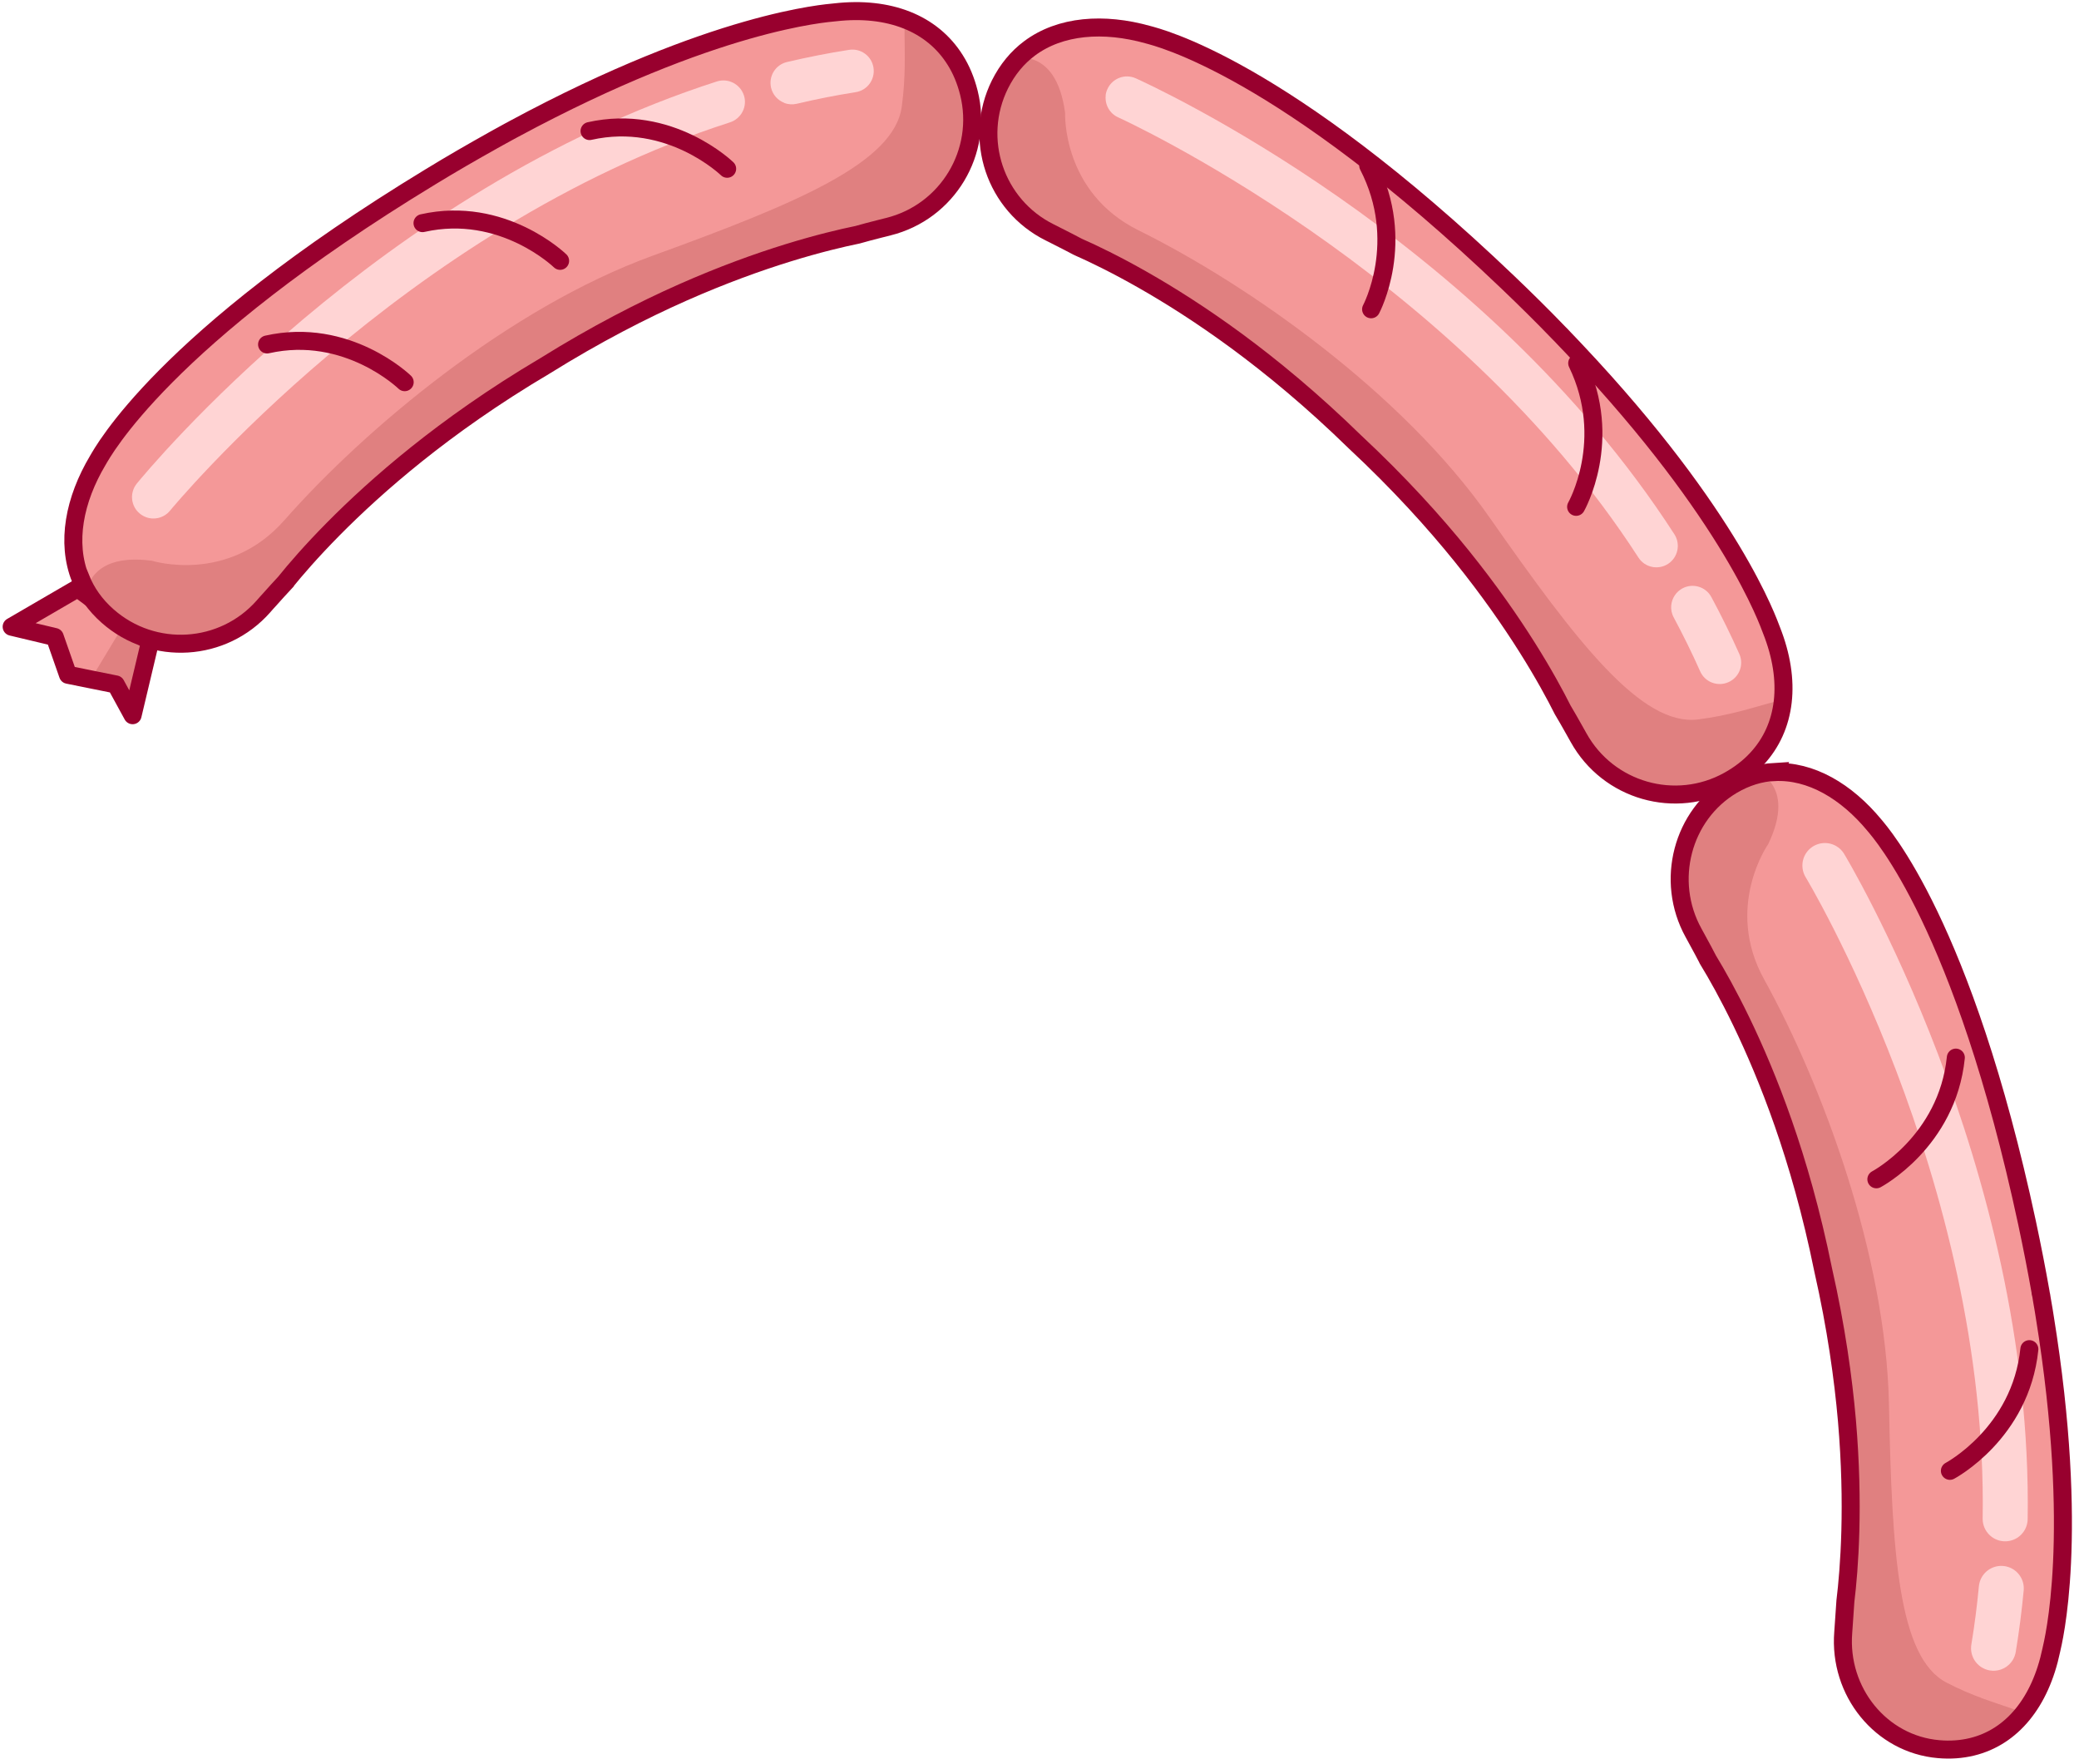 <svg width="231" height="196" viewBox="0 0 231 196" fill="none" xmlns="http://www.w3.org/2000/svg">
<path d="M8.635 65.36L1.295 69.63L6.085 70.77L7.555 74.97L12.865 76.04L14.735 79.46L16.665 71.34L8.635 65.36Z" fill="#F49898"/>
<path d="M14.735 79.46L12.865 76.04L10.085 75.48L13.845 69.25L16.665 71.34L14.735 79.46Z" fill="#E08080"/>
<path d="M12.865 76.04L10.085 75.48L7.555 74.97L6.085 70.77L1.295 69.63L8.635 65.36L16.665 71.34L14.735 79.46L12.865 76.04Z" stroke="#98002E" stroke-width="2" stroke-linecap="round" stroke-linejoin="round"/>
<path d="M8.935 64.27C7.335 60.27 8.265 55.52 10.865 51.15C11.455 50.16 18.135 37.69 47.805 19.66C50.195 18.2 52.505 16.87 54.725 15.63L54.775 15.6C54.985 15.48 55.195 15.36 55.405 15.25C55.775 15.05 56.145 14.84 56.515 14.64C56.725 14.52 56.935 14.41 57.145 14.3C79.455 2.29 91.775 1.48 92.785 1.37C98.765 0.69 103.575 2.57 106.135 6.67C106.805 7.73 107.315 8.95 107.655 10.31C109.295 16.88 105.295 23.54 98.715 25.18C98.385 25.26 98.055 25.34 97.725 25.43C96.895 25.64 96.085 25.85 95.285 26.08C91.735 26.81 84.715 28.57 75.845 32.5C71.445 34.45 66.245 37.1 60.565 40.64C54.795 44.05 50.055 47.45 46.305 50.45C38.755 56.49 33.955 61.89 31.675 64.71C31.675 64.72 31.655 64.73 31.655 64.74C31.085 65.35 30.515 65.98 29.955 66.61C29.725 66.86 29.495 67.11 29.275 67.37C24.795 72.45 17.045 72.93 11.965 68.45C10.555 67.21 9.575 65.79 8.965 64.26L8.935 64.27Z" fill="#F49898"/>
<path d="M9.505 66.61C9.505 66.61 9.205 61.28 16.885 62.3C16.885 62.3 25.305 64.95 31.595 57.8C40.555 47.63 56.555 34.21 72.515 28.41C88.475 22.61 99.325 18.12 100.195 11.86C101.125 5.15 99.605 0.24 101.655 2.65C103.705 5.06 113.455 12.11 104.225 22.13C100.445 24.6 89.325 28.29 81.335 30.46C73.345 32.64 51.945 45.38 45.405 51.17C38.865 56.95 28.415 68.98 25.205 70.58C21.995 72.18 11.335 69.86 9.505 66.61Z" fill="#E08080"/>
<path d="M8.935 64.27C7.335 60.27 8.265 55.52 10.865 51.15C11.455 50.16 18.135 37.69 47.805 19.66C50.195 18.2 52.505 16.87 54.725 15.63L54.775 15.6C54.985 15.48 55.195 15.36 55.405 15.25C55.775 15.05 56.145 14.84 56.515 14.64C56.725 14.52 56.935 14.41 57.145 14.3C79.455 2.29 91.775 1.48 92.785 1.37C98.765 0.69 103.575 2.57 106.135 6.67C106.805 7.73 107.315 8.95 107.655 10.31C109.295 16.88 105.295 23.54 98.715 25.18C98.385 25.26 98.055 25.34 97.725 25.43C96.895 25.64 96.085 25.85 95.285 26.08C91.735 26.81 84.715 28.57 75.845 32.5C71.445 34.45 66.245 37.1 60.565 40.64C54.795 44.05 50.055 47.45 46.305 50.45C38.755 56.49 33.955 61.89 31.675 64.71C31.675 64.72 31.655 64.73 31.655 64.74C31.085 65.35 30.515 65.98 29.955 66.61C29.725 66.86 29.495 67.11 29.275 67.37C24.795 72.45 17.045 72.93 11.965 68.45C10.555 67.21 9.575 65.79 8.965 64.26L8.935 64.27Z" stroke="#98002E" stroke-width="2" stroke-miterlimit="10"/>
<path d="M87.155 11.43C86.435 11.16 85.865 10.55 85.675 9.75C85.375 8.47 86.165 7.19 87.445 6.89C89.745 6.35 92.065 5.89 94.335 5.54C95.635 5.33 96.855 6.22 97.055 7.52C97.255 8.82 96.375 10.04 95.075 10.24C92.915 10.58 90.715 11.01 88.525 11.53C88.045 11.64 87.565 11.6 87.135 11.44L87.155 11.43Z" fill="#FFD4D4"/>
<path d="M16.205 57.45C15.975 57.36 15.745 57.23 15.545 57.07C14.525 56.24 14.375 54.74 15.205 53.72C16.285 52.4 42.075 21.13 79.655 9.05C80.905 8.65 82.245 9.34 82.655 10.59C83.065 11.84 82.365 13.18 81.115 13.59C44.905 25.23 19.155 56.42 18.895 56.73C18.235 57.54 17.135 57.81 16.205 57.45Z" fill="#FFD4D4"/>
<path d="M44.965 42.46C44.965 42.46 38.595 36.26 29.675 38.27" stroke="#98002E" stroke-width="2" stroke-linecap="round" stroke-linejoin="round"/>
<path d="M62.235 28.98C62.235 28.98 55.865 22.78 46.945 24.79" stroke="#98002E" stroke-width="2" stroke-linecap="round" stroke-linejoin="round"/>
<path d="M80.795 18.75C80.795 18.75 74.425 12.55 65.505 14.56" stroke="#98002E" stroke-width="2" stroke-linecap="round" stroke-linejoin="round"/>
<path d="M114.375 5.39C117.815 2.81 122.655 2.48 127.545 3.85C128.645 4.16 142.435 7.38 167.535 31.36C169.565 33.3 171.455 35.17 173.215 37L173.255 37.04C173.425 37.21 173.595 37.38 173.755 37.56C174.045 37.87 174.335 38.17 174.625 38.47C174.795 38.64 174.955 38.82 175.115 38.99C192.495 57.42 196.475 69.11 196.845 70.05C199.055 75.64 198.485 80.79 195.195 84.32C194.345 85.24 193.295 86.05 192.075 86.73C186.155 90.02 178.685 87.88 175.395 81.95C175.235 81.65 175.065 81.35 174.895 81.06C174.475 80.32 174.065 79.58 173.635 78.87C172.005 75.63 168.485 69.31 162.395 61.76C159.375 58.02 155.465 53.68 150.565 49.11C145.775 44.43 141.265 40.73 137.395 37.88C129.605 32.15 123.145 28.92 119.825 27.45C119.815 27.45 119.805 27.45 119.795 27.44C119.055 27.05 118.305 26.66 117.545 26.28C117.245 26.12 116.945 25.97 116.635 25.82C110.565 22.81 108.095 15.45 111.105 9.38C111.945 7.7 113.055 6.38 114.375 5.39Z" fill="#F49898"/>
<path d="M112.265 6.54C112.265 6.54 117.335 4.87 118.345 12.55C118.345 12.55 117.975 21.37 126.505 25.59C138.645 31.6 155.765 43.57 165.505 57.49C175.245 71.41 182.395 80.71 188.675 79.93C195.395 79.09 199.745 76.34 197.955 78.95C196.165 81.56 191.875 92.8 179.805 86.49C176.435 83.48 169.995 73.69 165.825 66.54C161.645 59.39 143.785 42.02 136.505 37.21C129.225 32.4 114.895 25.42 112.525 22.73C110.155 20.04 109.625 9.14 112.285 6.54H112.265Z" fill="#E08080"/>
<path d="M114.375 5.39C117.815 2.81 122.655 2.48 127.545 3.85C128.645 4.16 142.435 7.38 167.535 31.36C169.565 33.3 171.455 35.17 173.215 37L173.255 37.04C173.425 37.21 173.595 37.38 173.755 37.56C174.045 37.87 174.335 38.17 174.625 38.47C174.795 38.64 174.955 38.82 175.115 38.99C192.495 57.42 196.475 69.11 196.845 70.05C199.055 75.64 198.485 80.79 195.195 84.32C194.345 85.24 193.295 86.05 192.075 86.73C186.155 90.02 178.685 87.88 175.395 81.95C175.235 81.65 175.065 81.35 174.895 81.06C174.475 80.32 174.065 79.58 173.635 78.87C172.005 75.63 168.485 69.31 162.395 61.76C159.375 58.02 155.465 53.68 150.565 49.11C145.775 44.43 141.265 40.73 137.395 37.88C129.605 32.15 123.145 28.92 119.825 27.45C119.815 27.45 119.805 27.45 119.795 27.44C119.055 27.05 118.305 26.66 117.545 26.28C117.245 26.12 116.945 25.97 116.635 25.82C110.565 22.81 108.095 15.45 111.105 9.38C111.945 7.7 113.055 6.38 114.375 5.39Z" stroke="#98002E" stroke-width="2" stroke-miterlimit="10"/>
<path d="M185.695 67.23C185.775 66.47 186.215 65.76 186.935 65.37C188.095 64.75 189.535 65.18 190.155 66.34C191.275 68.42 192.315 70.54 193.255 72.65C193.795 73.85 193.255 75.26 192.045 75.79C190.845 76.32 189.435 75.79 188.905 74.58C188.015 72.58 187.025 70.57 185.965 68.59C185.735 68.16 185.645 67.68 185.695 67.23Z" fill="#FFD4D4"/>
<path d="M122.845 10.64C122.865 10.39 122.935 10.14 123.045 9.9C123.585 8.7 124.995 8.16 126.195 8.7C127.755 9.4 164.635 26.2 186.045 59.36C186.755 60.46 186.435 61.94 185.335 62.65C184.235 63.36 182.755 63.05 182.045 61.94C161.415 29.99 124.615 13.21 124.245 13.04C123.285 12.61 122.755 11.62 122.855 10.63L122.845 10.64Z" fill="#FFD4D4"/>
<path d="M152.345 34.36C152.345 34.36 156.375 26.83 152.025 18.4" stroke="#98002E" stroke-width="2" stroke-linecap="round" stroke-linejoin="round"/>
<path d="M175.125 56.31C175.125 56.31 179.365 48.89 175.245 40.35" stroke="#98002E" stroke-width="2" stroke-linecap="round" stroke-linejoin="round"/>
<path d="M197.125 85.78C201.185 85.56 205.165 87.92 208.285 91.7C208.985 92.56 218.125 102.69 225.235 135.89C225.805 138.57 226.305 141.13 226.735 143.57V143.62C226.795 143.85 226.835 144.08 226.865 144.32C226.935 144.73 227.005 145.14 227.075 145.54C227.115 145.77 227.155 146.01 227.185 146.23C231.145 170.71 228.125 182.39 227.915 183.36C226.705 189.12 223.555 192.99 219.115 194.07C217.965 194.35 216.715 194.45 215.395 194.33C209.015 193.78 204.275 187.97 204.805 181.35C204.835 181.02 204.855 180.68 204.875 180.35C204.935 179.52 204.995 178.69 205.045 177.88C205.475 174.35 206.025 167.29 205.215 157.83C204.805 153.14 204.025 147.48 202.575 141.09C201.275 134.67 199.685 129.2 198.135 124.77C195.025 115.86 191.645 109.71 189.825 106.71C189.825 106.7 189.815 106.69 189.805 106.68C189.435 105.96 189.045 105.24 188.645 104.51C188.495 104.22 188.335 103.93 188.165 103.63C184.985 97.87 186.905 90.53 192.465 87.23C194.005 86.32 195.575 85.85 197.135 85.76L197.125 85.78Z" fill="#F49898"/>
<path d="M194.865 85.57C194.865 85.57 199.725 86.97 196.475 93.77C196.475 93.77 191.545 100.75 196.025 108.83C202.395 120.34 209.555 139.42 209.885 156.05C210.215 172.68 210.935 184.16 216.285 186.94C222.005 189.92 226.875 190.06 224.085 191.2C221.305 192.35 212.025 199.16 205.865 187.44C204.805 183.15 204.895 171.68 205.375 163.58C205.855 155.48 200.965 131.61 197.775 123.72C194.585 115.83 186.995 102.35 186.555 98.86C186.105 95.38 191.425 86.22 194.885 85.55L194.865 85.57Z" fill="#E08080"/>
<path d="M197.125 85.78C201.185 85.56 205.165 87.92 208.285 91.7C208.985 92.56 218.125 102.69 225.235 135.89C225.805 138.57 226.305 141.13 226.735 143.57V143.62C226.795 143.85 226.835 144.08 226.865 144.32C226.935 144.73 227.005 145.14 227.075 145.54C227.115 145.77 227.155 146.01 227.185 146.23C231.145 170.71 228.125 182.39 227.915 183.36C226.705 189.12 223.555 192.99 219.115 194.07C217.965 194.35 216.715 194.45 215.395 194.33C209.015 193.78 204.275 187.97 204.805 181.35C204.835 181.02 204.855 180.68 204.875 180.35C204.935 179.52 204.995 178.69 205.045 177.88C205.475 174.35 206.025 167.29 205.215 157.83C204.805 153.14 204.025 147.48 202.575 141.09C201.275 134.67 199.685 129.2 198.135 124.77C195.025 115.86 191.645 109.71 189.825 106.71C189.825 106.7 189.815 106.69 189.805 106.68C189.435 105.96 189.045 105.24 188.645 104.51C188.495 104.22 188.335 103.93 188.165 103.63C184.985 97.87 186.905 90.53 192.465 87.23C194.005 86.32 195.575 85.85 197.135 85.76L197.125 85.78Z" stroke="#98002E" stroke-width="2" stroke-miterlimit="10"/>
<path d="M222.365 176.47C222.155 178.68 221.875 180.9 221.505 183.12" stroke="#FFD4D4" stroke-width="5" stroke-linecap="round" stroke-linejoin="round"/>
<path d="M202.765 96.16C202.765 96.16 223.415 130.32 222.795 168.74" stroke="#FFD4D4" stroke-width="5" stroke-linecap="round" stroke-linejoin="round"/>
<path d="M208.485 131.02C208.485 131.02 216.355 126.86 217.315 117.5" stroke="#98002E" stroke-width="2" stroke-linecap="round" stroke-linejoin="round"/>
<path d="M216.655 163.41C216.655 163.41 224.525 159.25 225.485 149.89" stroke="#98002E" stroke-width="2" stroke-linecap="round" stroke-linejoin="round"/>
</svg>
